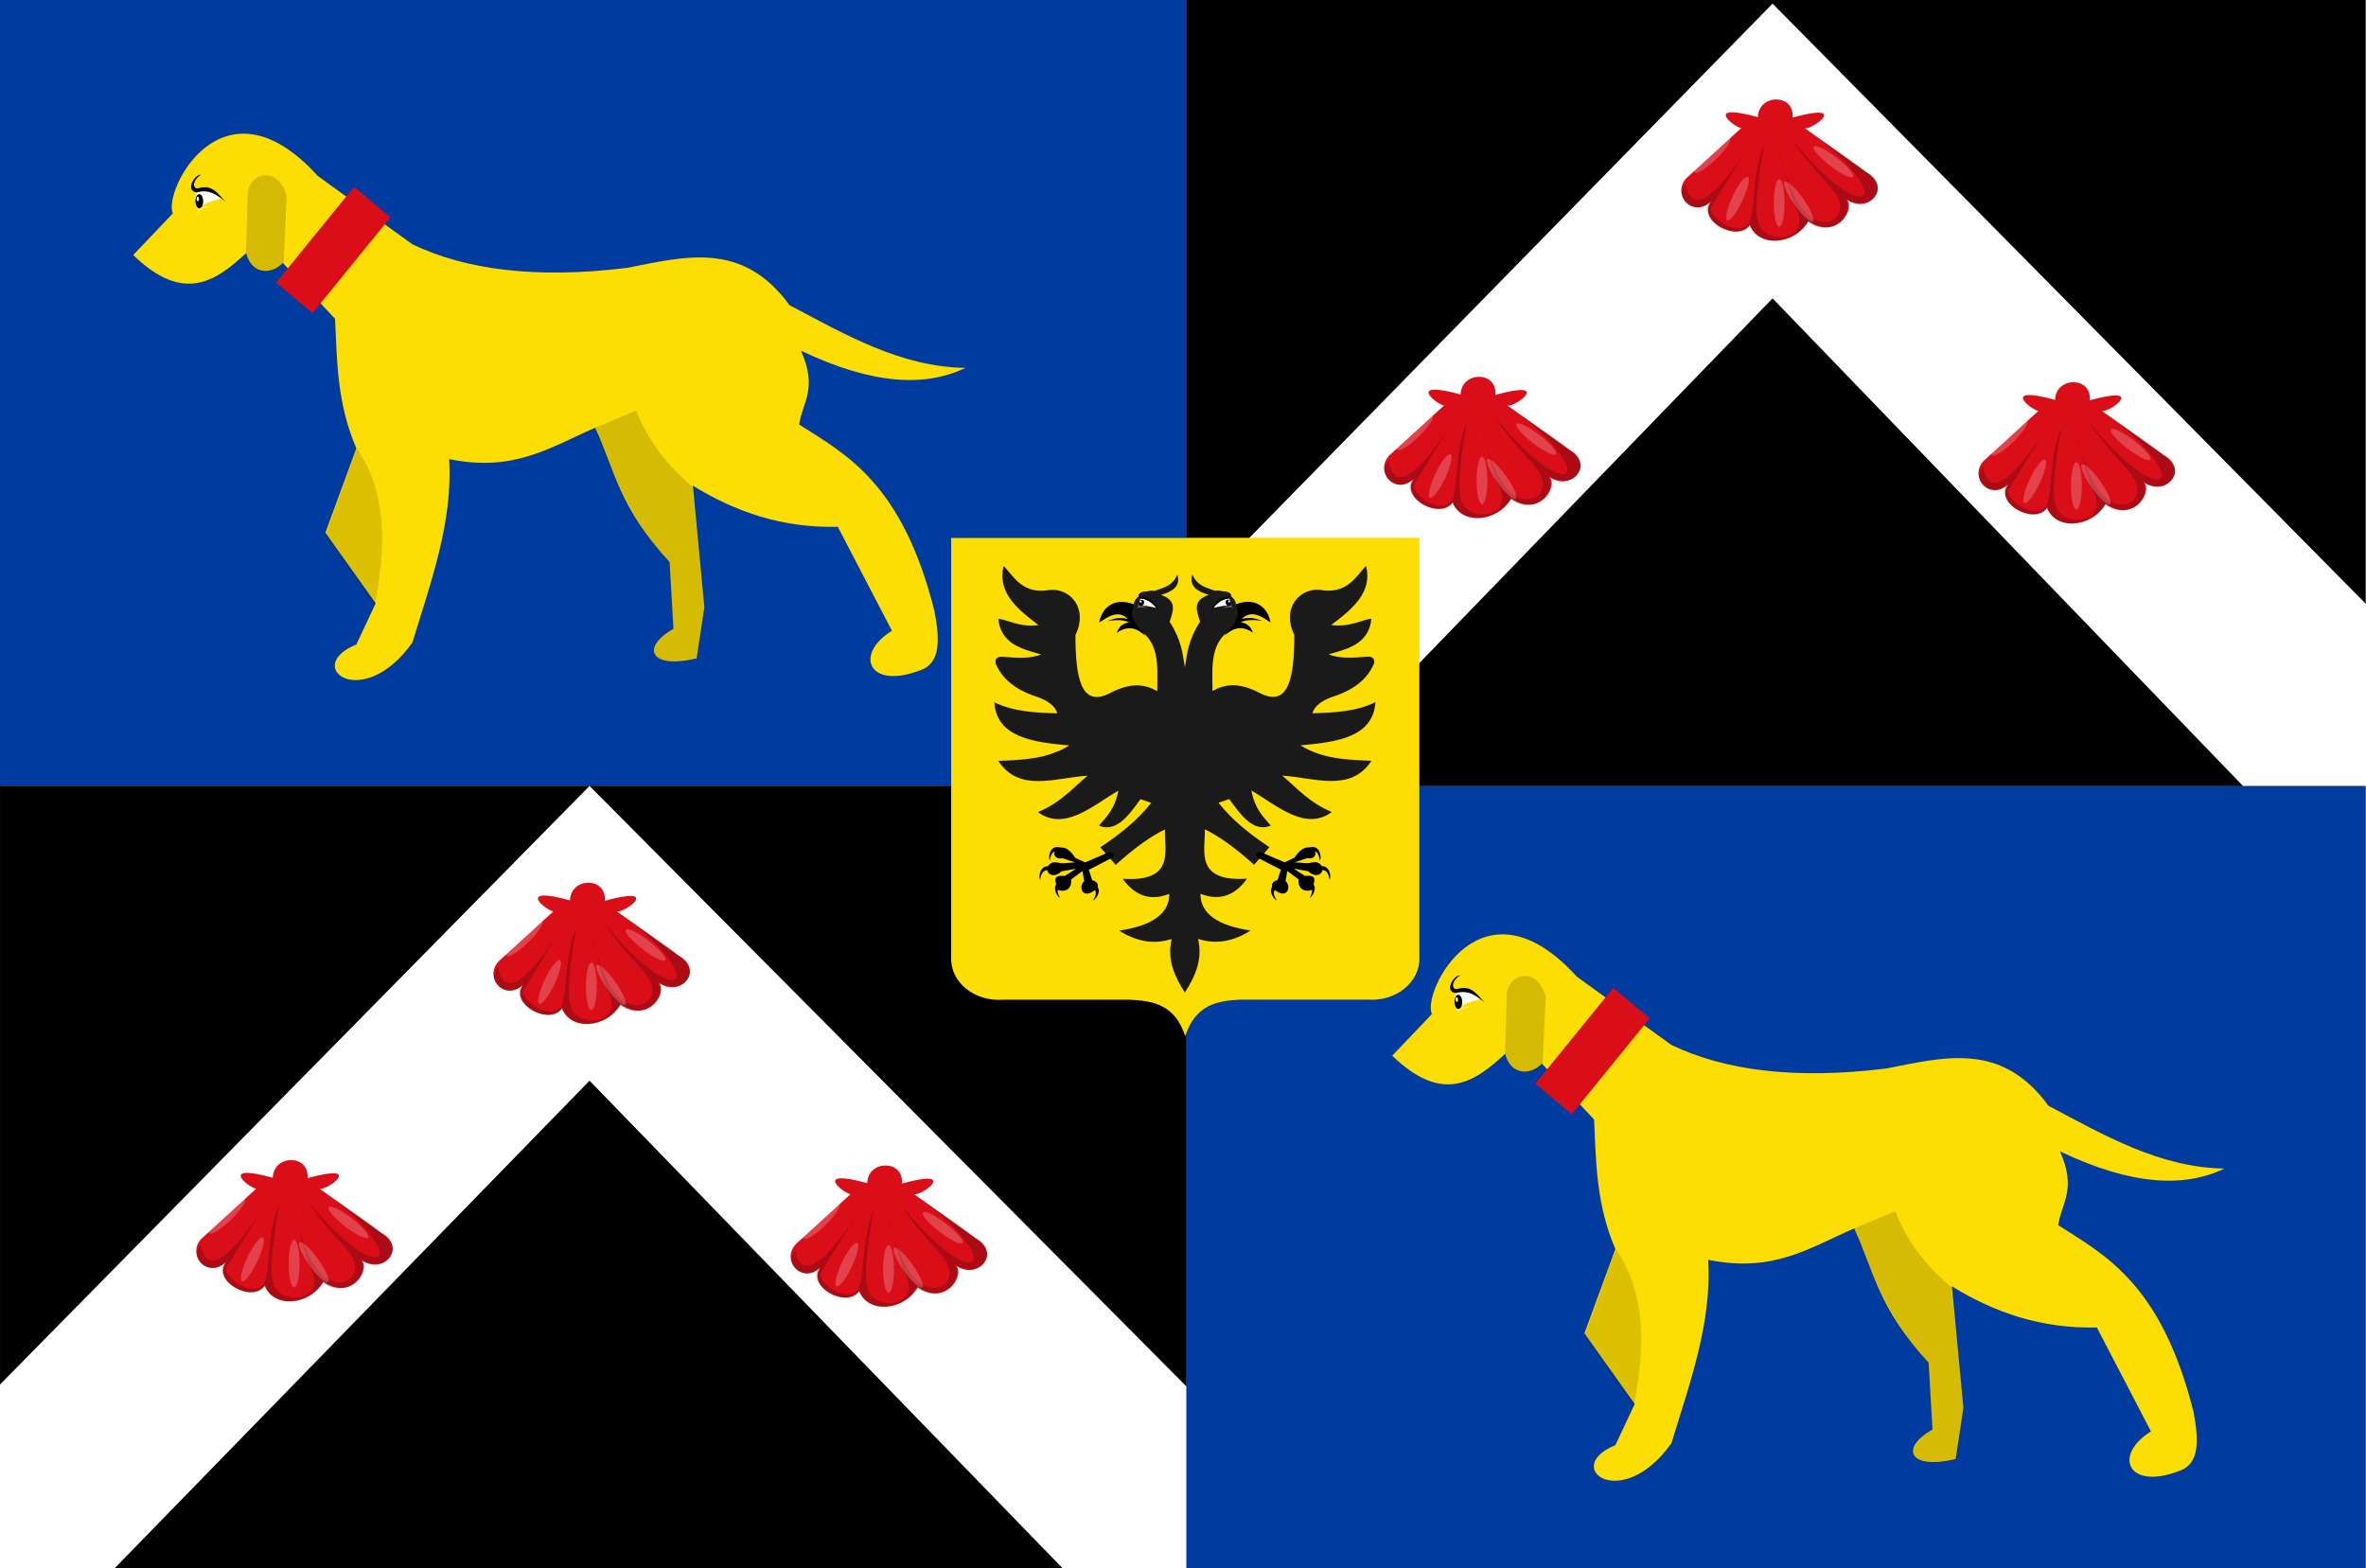 <?xml version="1.0" encoding="UTF-8" standalone="no"?>
<!-- Created with Inkscape (http://www.inkscape.org/) -->

<svg
   xmlns:dc="http://purl.org/dc/elements/1.1/"
   xmlns:cc="http://creativecommons.org/ns#"
   xmlns:rdf="http://www.w3.org/1999/02/22-rdf-syntax-ns#"
   xmlns:svg="http://www.w3.org/2000/svg"
   xmlns="http://www.w3.org/2000/svg"
   xmlns:sodipodi="http://sodipodi.sourceforge.net/DTD/sodipodi-0.dtd"
   xmlns:inkscape="http://www.inkscape.org/namespaces/inkscape"
   width="656.767"
   height="435.379"
   id="svg13383"
   version="1.1"
   inkscape:version="0.48.4 r9939"
   sodipodi:docname="Nieuw document 57">
  <rect width="100%" height="100%" fill="#808080" stroke="none"/>
  <defs
     id="defs13385" />
  <sodipodi:namedview
     id="base"
     pagecolor="#ffffff"
     bordercolor="#666666"
     borderopacity="1.0"
     inkscape:pageopacity="0.0"
     inkscape:pageshadow="2"
     inkscape:zoom="0.35"
     inkscape:cx="1056.919"
     inkscape:cy="213.56794"
     inkscape:document-units="px"
     inkscape:current-layer="layer1-99"
     showgrid="false"
     fit-margin-top="0"
     fit-margin-left="0"
     fit-margin-right="0"
     fit-margin-bottom="0"
     inkscape:window-width="1600"
     inkscape:window-height="837"
     inkscape:window-x="-8"
     inkscape:window-y="-8"
     inkscape:window-maximized="1" />
  <g
     inkscape:label="Laag 1"
     inkscape:groupmode="layer"
     id="layer1"
     transform="translate(8.383,-363.244)">
    <rect
       style="fill:#003b9f;fill-opacity:1;fill-rule:evenodd;stroke:none"
       id="rect11545"
       width="329.31"
       height="218.193"
       x="-8.375"
       y="363.244" />
    <rect
       style="fill:#003b9f;fill-opacity:1;fill-rule:evenodd;stroke:none"
       id="rect11547"
       width="327.289"
       height="217.183"
       x="320.935"
       y="581.437" />
    <rect
       style="fill:#000000;fill-opacity:1;fill-rule:evenodd;stroke:none"
       id="rect11553"
       width="329.31"
       height="217.183"
       x="-8.375"
       y="581.437" />
    <rect
       style="fill:#000000;fill-opacity:1;fill-rule:evenodd;stroke:none"
       id="rect11555"
       width="327.289"
       height="218.193"
       x="320.935"
       y="363.244" />
    <path
       style="fill:#ffffff;stroke:none"
       d="m 155.265,581.44 -163.649,166.17 0,51.013 31.82,0 131.829,-135.36 131.316,135.36 34.345,0 0,-50.508 z"
       id="path11551"
       inkscape:connector-curvature="0" />
    <path
       style="fill:#ffffff;stroke:none"
       d="m 483.656,364.251 -162.726,166.17 0,51.013 31.64,0 131.086,-135.36 130.576,135.36 34.152,0 0,-50.508 z"
       id="path11551-4"
       inkscape:connector-curvature="0" />
    <path
       sodipodi:nodetypes="cccccccc"
       id="path2830-7-3"
       d="m 320.643,512.577 -64.996,0 0,116.599 c -0.214,6.64 6.344,12.216 14.471,11.611 l 18.291,0 16.964,0 c 6.316,0.339 12.38,1.305 15.27,10.16 l 0,-138.371 z"
       style="fill:#fcdd04;fill-opacity:1;stroke:#000000;stroke-width:0.702px;stroke-linecap:butt;stroke-linejoin:miter;stroke-opacity:0"
       inkscape:connector-curvature="0" />
    <path
       sodipodi:nodetypes="cccccccc"
       id="path2830-5-8-5"
       d="m 320.618,512.55 64.996,0 0,116.599 c 0.214,6.64 -6.344,12.216 -14.471,11.612 l -18.291,0 -16.964,0 c -6.316,0.339 -12.38,1.305 -15.27,10.16 -4.771,-46.123 -6.002,-92.247 0,-138.37 z"
       style="fill:#fcdd04;fill-opacity:1;stroke:#000000;stroke-width:0.702px;stroke-linecap:butt;stroke-linejoin:miter;stroke-opacity:0"
       inkscape:connector-curvature="0" />
    <g
       style="fill:#d40000"
       transform="translate(808.567,523.526)"
       id="layer1-99"
       inkscape:label="Laag 1">
      <g
         inkscape:label="Laag 1"
         id="layer1-9-7"
         transform="matrix(1.378,0,0,1.221,1037.14,276.386)" />
      <path
         sodipodi:nodetypes="ccccccccccc"
         inkscape:connector-curvature="0"
         id="path18648-5-3-6"
         d="m -319.348,-127.648 c 0.544,-6.74 -9.474,-6.627 -9.649,-0.11 -14.787,-4.102 -7.309,2.362 -4.642,3.066 l -14.598,13.329 c -5.216,4.354 0.726,11.941 6.204,7.07 -3.765,5.343 7.141,11.385 10.839,6.482 2.173,6.162 12.145,5.758 16.205,-1.055 8.159,5.524 13.367,-3.929 10.477,-6.144 6.29,4.604 12.857,-3.557 5.624,-7.446 l -17.093,-12.237 c 2.27,0.455 12.544,-7.368 -3.368,-2.957 z"
         style="fill:#da0e19;stroke:none;fill-opacity:1" />
      <path
         sodipodi:nodetypes="ccsscsscsscccccccc"
         inkscape:connector-curvature="0"
         id="path18658-7-3-2"
         d="m -349.022,-109.232 c 2.515,13.077 15.02,-6.436 18.296,-11.742 -4.083,6.523 -10.72,17.499 -11.129,18.076 -1.388,1.961 6.391,8.45 10.013,4.993 2.372,-2.264 0.873,-13.458 4.574,-22.224 -2.155,12.729 -3.07,20.93 -0.523,23.682 3.667,3.962 13.769,2.168 9.135,-6.676 -1.623,-3.098 -2.411,-8.854 -4.88,-17.007 2.226,9.326 5.122,17.125 9.013,20.019 4.173,3.105 9.243,0.809 8.284,-3.885 -0.747,-3.659 -7.059,-7.983 -13.292,-17.57 20.539,25.444 30.638,17.205 4.425,-2.693 7.652,6.212 22.421,13.59 18.968,17.983 -1.836,3.054 -4.919,2.638 -8.192,1.689 1.589,5.151 -5.215,10.159 -10.741,5.998 -2.387,4.769 -12.063,8.402 -16.293,0.929 -2.418,5.104 -15.162,-1.852 -10.923,-6.589 -3.805,4.329 -10.292,-0.935 -6.736,-4.984 z"
         style="fill:#000000;fill-opacity:0.217;stroke:none" />
      <path
         d="m 7387.143,2738.217 c 0,7.692 -1.319,13.929 -2.946,13.929 -1.627,0 -2.946,-6.236 -2.946,-13.929 0,-7.693 1.319,-13.929 2.946,-13.929 1.627,0 2.946,6.236 2.946,13.929 z"
         sodipodi:ry="13.928572"
         sodipodi:rx="2.9464285"
         sodipodi:cy="2738.2173"
         sodipodi:cx="7384.1963"
         id="path18660-1-7-6"
         style="fill:#ffffff;fill-opacity:0.217;fill-rule:evenodd;stroke:none"
         sodipodi:type="arc"
         transform="matrix(0.51,0,0,0.473,-4089.014,-1399.085)" />
      <path
         d="m 7387.143,2738.217 c 0,7.692 -1.319,13.929 -2.946,13.929 -1.627,0 -2.946,-6.236 -2.946,-13.929 0,-7.693 1.319,-13.929 2.946,-13.929 1.627,0 2.946,6.236 2.946,13.929 z"
         sodipodi:ry="13.928572"
         sodipodi:rx="2.9464285"
         sodipodi:cy="2738.2173"
         sodipodi:cx="7384.1963"
         id="path18660-0-0-4-5"
         style="fill:#ffffff;fill-opacity:0.217;fill-rule:evenodd;stroke:none"
         sodipodi:type="arc"
         transform="matrix(0.467,0.19,-0.204,0.433,-3224.478,-2693.782)" />
      <path
         d="m 7387.143,2738.217 c 0,7.692 -1.319,13.929 -2.946,13.929 -1.627,0 -2.946,-6.236 -2.946,-13.929 0,-7.693 1.319,-13.929 2.946,-13.929 1.627,0 2.946,6.236 2.946,13.929 z"
         sodipodi:ry="13.928572"
         sodipodi:rx="2.9464285"
         sodipodi:cy="2738.2173"
         sodipodi:cx="7384.1963"
         id="path18660-8-2-3-3"
         style="fill:#ffffff;fill-opacity:0.217;fill-rule:evenodd;stroke:none"
         sodipodi:type="arc"
         transform="matrix(0.37,0.325,-0.35,0.343,-2115.399,-3456.22)" />
      <path
         d="m 7387.143,2738.217 c 0,7.692 -1.319,13.929 -2.946,13.929 -1.627,0 -2.946,-6.236 -2.946,-13.929 0,-7.693 1.319,-13.929 2.946,-13.929 1.627,0 2.946,6.236 2.946,13.929 z"
         sodipodi:ry="13.928572"
         sodipodi:rx="2.9464285"
         sodipodi:cy="2738.2173"
         sodipodi:cx="7384.1963"
         id="path18660-9-83-8-9"
         style="fill:#ffffff;fill-opacity:0.217;fill-rule:evenodd;stroke:none"
         sodipodi:type="arc"
         transform="matrix(0.426,-0.259,0.279,0.396,-4227.255,723.872)" />
      <path
         d="m 7387.143,2738.217 c 0,7.692 -1.319,13.929 -2.946,13.929 -1.627,0 -2.946,-6.236 -2.946,-13.929 0,-7.693 1.319,-13.929 2.946,-13.929 1.627,0 2.946,6.236 2.946,13.929 z"
         sodipodi:ry="13.928572"
         sodipodi:rx="2.9464285"
         sodipodi:cy="2738.2173"
         sodipodi:cx="7384.1963"
         id="path18660-2-5-0-2"
         style="fill:#ffffff;fill-opacity:0.217;fill-rule:evenodd;stroke:none"
         sodipodi:type="arc"
         transform="matrix(0.327,-0.363,0.391,0.303,-3793.285,1735.4)" />
      <path
         sodipodi:nodetypes="ccccccccccc"
         inkscape:connector-curvature="0"
         id="path18648-5-3-8-4"
         d="m -401.848,-50.648 c 0.544,-6.74 -9.474,-6.627 -9.649,-0.11 -14.787,-4.102 -7.309,2.362 -4.642,3.066 l -14.598,13.329 c -5.216,4.354 0.726,11.941 6.204,7.07 -3.765,5.343 7.141,11.384 10.839,6.482 2.173,6.162 12.145,5.758 16.205,-1.055 8.159,5.524 13.367,-3.929 10.477,-6.144 6.29,4.604 12.857,-3.557 5.624,-7.446 l -17.093,-12.237 c 2.27,0.455 12.544,-7.368 -3.368,-2.957 z"
         style="fill:#da0e19;stroke:none;fill-opacity:1" />
      <path
         sodipodi:nodetypes="ccsscsscsscccccccc"
         inkscape:connector-curvature="0"
         id="path18658-7-3-9-6"
         d="m -431.522,-32.232 c 2.515,13.077 15.02,-6.436 18.296,-11.742 -4.083,6.523 -10.72,17.499 -11.129,18.076 -1.388,1.961 6.391,8.45 10.013,4.993 2.372,-2.264 0.873,-13.458 4.574,-22.224 -2.155,12.729 -3.07,20.93 -0.523,23.682 3.667,3.962 13.769,2.168 9.135,-6.676 -1.623,-3.098 -2.411,-8.854 -4.88,-17.007 2.226,9.326 5.122,17.125 9.013,20.019 4.173,3.105 9.243,0.809 8.284,-3.885 -0.747,-3.659 -7.059,-7.983 -13.292,-17.57 20.539,25.444 30.638,17.205 4.425,-2.693 7.652,6.212 22.421,13.59 18.968,17.983 -1.836,3.054 -4.919,2.638 -8.192,1.689 1.589,5.151 -5.215,10.159 -10.741,5.998 -2.387,4.769 -12.063,8.402 -16.293,0.929 -2.418,5.104 -15.162,-1.852 -10.923,-6.589 -3.805,4.329 -10.292,-0.935 -6.736,-4.984 z"
         style="fill:#000000;fill-opacity:0.217;stroke:none" />
      <path
         d="m 7387.143,2738.217 c 0,7.692 -1.319,13.929 -2.946,13.929 -1.627,0 -2.946,-6.236 -2.946,-13.929 0,-7.693 1.319,-13.929 2.946,-13.929 1.627,0 2.946,6.236 2.946,13.929 z"
         sodipodi:ry="13.928572"
         sodipodi:rx="2.9464285"
         sodipodi:cy="2738.2173"
         sodipodi:cx="7384.1963"
         id="path18660-1-7-0-1"
         style="fill:#ffffff;fill-opacity:0.217;fill-rule:evenodd;stroke:none"
         sodipodi:type="arc"
         transform="matrix(0.51,0,0,0.473,-4171.514,-1322.085)" />
      <path
         d="m 7387.143,2738.217 c 0,7.692 -1.319,13.929 -2.946,13.929 -1.627,0 -2.946,-6.236 -2.946,-13.929 0,-7.693 1.319,-13.929 2.946,-13.929 1.627,0 2.946,6.236 2.946,13.929 z"
         sodipodi:ry="13.928572"
         sodipodi:rx="2.9464285"
         sodipodi:cy="2738.2173"
         sodipodi:cx="7384.1963"
         id="path18660-0-0-4-7-8"
         style="fill:#ffffff;fill-opacity:0.217;fill-rule:evenodd;stroke:none"
         sodipodi:type="arc"
         transform="matrix(0.467,0.19,-0.204,0.433,-3306.978,-2616.782)" />
      <path
         d="m 7387.143,2738.217 c 0,7.692 -1.319,13.929 -2.946,13.929 -1.627,0 -2.946,-6.236 -2.946,-13.929 0,-7.693 1.319,-13.929 2.946,-13.929 1.627,0 2.946,6.236 2.946,13.929 z"
         sodipodi:ry="13.928572"
         sodipodi:rx="2.9464285"
         sodipodi:cy="2738.2173"
         sodipodi:cx="7384.1963"
         id="path18660-8-2-3-8-2"
         style="fill:#ffffff;fill-opacity:0.217;fill-rule:evenodd;stroke:none"
         sodipodi:type="arc"
         transform="matrix(0.37,0.325,-0.35,0.343,-2197.899,-3379.22)" />
      <path
         d="m 7387.143,2738.217 c 0,7.692 -1.319,13.929 -2.946,13.929 -1.627,0 -2.946,-6.236 -2.946,-13.929 0,-7.693 1.319,-13.929 2.946,-13.929 1.627,0 2.946,6.236 2.946,13.929 z"
         sodipodi:ry="13.928572"
         sodipodi:rx="2.9464285"
         sodipodi:cy="2738.2173"
         sodipodi:cx="7384.1963"
         id="path18660-9-83-8-1-1"
         style="fill:#ffffff;fill-opacity:0.217;fill-rule:evenodd;stroke:none"
         sodipodi:type="arc"
         transform="matrix(0.426,-0.259,0.279,0.396,-4309.755,800.872)" />
      <path
         d="m 7387.143,2738.217 c 0,7.692 -1.319,13.929 -2.946,13.929 -1.627,0 -2.946,-6.236 -2.946,-13.929 0,-7.693 1.319,-13.929 2.946,-13.929 1.627,0 2.946,6.236 2.946,13.929 z"
         sodipodi:ry="13.928572"
         sodipodi:rx="2.9464285"
         sodipodi:cy="2738.2173"
         sodipodi:cx="7384.1963"
         id="path18660-2-5-0-5-1"
         style="fill:#ffffff;fill-opacity:0.217;fill-rule:evenodd;stroke:none"
         sodipodi:type="arc"
         transform="matrix(0.327,-0.363,0.391,0.303,-3875.785,1812.4)" />
      <path
         sodipodi:nodetypes="ccccccccccc"
         inkscape:connector-curvature="0"
         id="path18648-5-3-86-9"
         d="m -236.848,-49.148 c 0.544,-6.74 -9.474,-6.627 -9.649,-0.11 -14.787,-4.102 -7.309,2.362 -4.642,3.066 l -14.598,13.329 c -5.216,4.354 0.726,11.941 6.204,7.07 -3.765,5.343 7.141,11.384 10.839,6.482 2.173,6.162 12.145,5.758 16.205,-1.055 8.159,5.524 13.367,-3.929 10.477,-6.144 6.29,4.604 12.857,-3.557 5.624,-7.446 l -17.093,-12.237 c 2.27,0.455 12.544,-7.368 -3.368,-2.957 z"
         style="fill:#da0e19;stroke:none;fill-opacity:1" />
      <path
         sodipodi:nodetypes="ccsscsscsscccccccc"
         inkscape:connector-curvature="0"
         id="path18658-7-3-1-7"
         d="m -266.522,-30.732 c 2.515,13.077 15.02,-6.436 18.296,-11.742 -4.083,6.523 -10.72,17.499 -11.129,18.076 -1.388,1.961 6.391,8.45 10.013,4.993 2.372,-2.264 0.873,-13.458 4.574,-22.224 -2.155,12.729 -3.07,20.93 -0.523,23.682 3.667,3.962 13.769,2.168 9.135,-6.676 -1.623,-3.098 -2.411,-8.854 -4.88,-17.007 2.226,9.326 5.122,17.125 9.013,20.019 4.173,3.105 9.243,0.809 8.284,-3.885 -0.747,-3.659 -7.059,-7.983 -13.292,-17.57 20.539,25.444 30.638,17.205 4.425,-2.693 7.652,6.212 22.421,13.59 18.968,17.983 -1.836,3.054 -4.919,2.638 -8.192,1.689 1.589,5.151 -5.215,10.159 -10.741,5.998 -2.387,4.769 -12.063,8.402 -16.293,0.929 -2.418,5.104 -15.162,-1.852 -10.923,-6.589 -3.805,4.329 -10.292,-0.935 -6.736,-4.984 z"
         style="fill:#000000;fill-opacity:0.217;stroke:none" />
      <path
         d="m 7387.143,2738.217 c 0,7.692 -1.319,13.929 -2.946,13.929 -1.627,0 -2.946,-6.236 -2.946,-13.929 0,-7.693 1.319,-13.929 2.946,-13.929 1.627,0 2.946,6.236 2.946,13.929 z"
         sodipodi:ry="13.928572"
         sodipodi:rx="2.9464285"
         sodipodi:cy="2738.2173"
         sodipodi:cx="7384.1963"
         id="path18660-1-7-2-6"
         style="fill:#ffffff;fill-opacity:0.217;fill-rule:evenodd;stroke:none"
         sodipodi:type="arc"
         transform="matrix(0.51,0,0,0.473,-4006.514,-1320.585)" />
      <path
         d="m 7387.143,2738.217 c 0,7.692 -1.319,13.929 -2.946,13.929 -1.627,0 -2.946,-6.236 -2.946,-13.929 0,-7.693 1.319,-13.929 2.946,-13.929 1.627,0 2.946,6.236 2.946,13.929 z"
         sodipodi:ry="13.928572"
         sodipodi:rx="2.9464285"
         sodipodi:cy="2738.2173"
         sodipodi:cx="7384.1963"
         id="path18660-0-0-4-4-2"
         style="fill:#ffffff;fill-opacity:0.217;fill-rule:evenodd;stroke:none"
         sodipodi:type="arc"
         transform="matrix(0.467,0.19,-0.204,0.433,-3141.978,-2615.282)" />
      <path
         d="m 7387.143,2738.217 c 0,7.692 -1.319,13.929 -2.946,13.929 -1.627,0 -2.946,-6.236 -2.946,-13.929 0,-7.693 1.319,-13.929 2.946,-13.929 1.627,0 2.946,6.236 2.946,13.929 z"
         sodipodi:ry="13.928572"
         sodipodi:rx="2.9464285"
         sodipodi:cy="2738.2173"
         sodipodi:cx="7384.1963"
         id="path18660-8-2-3-2-9"
         style="fill:#ffffff;fill-opacity:0.217;fill-rule:evenodd;stroke:none"
         sodipodi:type="arc"
         transform="matrix(0.37,0.325,-0.35,0.343,-2032.899,-3377.72)" />
      <path
         d="m 7387.143,2738.217 c 0,7.692 -1.319,13.929 -2.946,13.929 -1.627,0 -2.946,-6.236 -2.946,-13.929 0,-7.693 1.319,-13.929 2.946,-13.929 1.627,0 2.946,6.236 2.946,13.929 z"
         sodipodi:ry="13.928572"
         sodipodi:rx="2.9464285"
         sodipodi:cy="2738.2173"
         sodipodi:cx="7384.1963"
         id="path18660-9-83-8-5-5"
         style="fill:#ffffff;fill-opacity:0.217;fill-rule:evenodd;stroke:none"
         sodipodi:type="arc"
         transform="matrix(0.426,-0.259,0.279,0.396,-4144.755,802.372)" />
      <path
         d="m 7387.143,2738.217 c 0,7.692 -1.319,13.929 -2.946,13.929 -1.627,0 -2.946,-6.236 -2.946,-13.929 0,-7.693 1.319,-13.929 2.946,-13.929 1.627,0 2.946,6.236 2.946,13.929 z"
         sodipodi:ry="13.928572"
         sodipodi:rx="2.9464285"
         sodipodi:cy="2738.2173"
         sodipodi:cx="7384.1963"
         id="path18660-2-5-0-8-2"
         style="fill:#ffffff;fill-opacity:0.217;fill-rule:evenodd;stroke:none"
         sodipodi:type="arc"
         transform="matrix(0.327,-0.363,0.391,0.303,-3710.785,1813.9)" />
      <path
         sodipodi:nodetypes="ccccccccccccccccccccccccccccc"
         inkscape:connector-curvature="0"
         id="path18202-5-3"
         d="m -379.254,110.851 c -26.342,-29.053 -43.044,4.194 -40.23,10.397 l -11.006,11.553 c 14.07,13.602 22.903,7.272 31.35,-0.521 1.429,5.832 6.862,6.217 10.198,2.723 l 14.492,15.521 c 0.542,11.774 0.533,23.469 5.904,35.943 l -8.588,23.418 13.955,19.605 -5.367,11.437 c -15.162,6.131 1.648,19.049 15.565,-0.545 5.101,-16.782 11.263,-33.443 10.198,-50.92 17.976,3.672 27.779,-3.146 40.523,-8.714 5.435,11.868 6.71,22.113 20.665,37.305 l 1.074,18.516 c -8.94,5.105 -6.736,11.325 6.441,8.169 l 2.147,-14.16 -3.22,-33.765 c 11.813,7.303 24.906,11.822 40.255,11.437 l 15.029,28.864 c -10.675,6.575 -6.459,16.581 8.051,10.892 5.567,-2.006 5.192,-8.75 3.757,-16.338 -8.939,-35.651 -24.677,-43.563 -37.545,-51.803 0.76,-5.937 5.265,-9.832 0.483,-20.502 20.108,9.588 34.639,10.06 45.65,4.775 -17.987,-0.271 -33.302,-9.216 -48.843,-17.427 -13.112,-18.037 -29.202,-13.408 -45.086,-10.347 -25.459,3.124 -44.85,0.503 -59.578,-6.535 z"
         style="fill:#fcdd04;fill-opacity:1;stroke:none" />
      <path
         sodipodi:nodetypes="cccc"
         inkscape:connector-curvature="0"
         id="path18204-1-2"
         d="m -368.412,186.468 c 8.625,12.639 8.056,27.822 4.965,43.704 l -13.687,-19.605 z"
         style="fill:#000000;fill-opacity:0.127;stroke:none" />
      <path
         sodipodi:nodetypes="cccccccc"
         inkscape:connector-curvature="0"
         id="path18206-7-5"
         d="m -302.259,180.75 11.406,-4.765 c 2.813,7.284 7.571,14.363 15.565,21.103 l 3.422,33.697 -2.147,13.887 c -16.791,3.451 -12.407,-4.841 -6.575,-8.169 l -1.141,-18.38 c -9.533,-10.274 -15.425,-23.504 -20.53,-37.373 z"
         style="fill:#000000;fill-opacity:0.156;stroke:none" />
      <path
         sodipodi:nodetypes="ccccc"
         inkscape:connector-curvature="0"
         id="path18208-1-2"
         d="m -399.179,132.513 c 1.391,6.408 7.449,5.764 10.437,2.696 l 0.854,-18.869 c -2.563,-8.832 -10.721,-6.151 -10.817,-0.289 z"
         style="fill:#000000;fill-opacity:0.16;stroke:none" />
      <g
         style="fill:#d40000"
         inkscape:label="Laag 1"
         id="layer1-95-7-5"
         transform="matrix(0.072,0,0,0.103,-440.349,72.471)">
        <path
           style="fill:#ffffff;stroke:none"
           d="m 380.514,417.937 c -6.847,16.743 -2.105,37.692 7.796,44.773 25.826,-21.223 57.217,-22.12 86.838,-29.49 -28.547,-16.81 -61.97,-26.417 -94.635,-15.284 z"
           id="path4875-2-6-9-9-9-8"
           inkscape:connector-curvature="0"
           sodipodi:nodetypes="cccc" />
        <path
           sodipodi:type="arc"
           style="fill:#000000;fill-opacity:1;fill-rule:evenodd;stroke:none"
           id="path4877-0-6-4-29-4-6"
           sodipodi:cx="5055.4663"
           sodipodi:cy="-4490.8501"
           sodipodi:rx="5.1454644"
           sodipodi:ry="8.7125654"
           d="m 5060.612,-4490.85 c 0,4.812 -2.304,8.713 -5.146,8.713 -2.842,0 -5.146,-3.901 -5.146,-8.713 0,-4.812 2.304,-8.713 5.146,-8.713 2.842,0 5.146,3.901 5.146,8.713 z"
           transform="matrix(2.796,-0.968,0.479,2.135,-11592.069,14922.461)" />
        <path
           transform="matrix(2.062,-0.714,0.486,2.167,-7850.023,13777.424)"
           sodipodi:type="arc"
           style="fill:#ffffff;fill-opacity:1;fill-rule:evenodd;stroke:none"
           id="path4879-9-18-7-13-9-7"
           sodipodi:cx="5053.0356"
           sodipodi:cy="-4492.4282"
           sodipodi:rx="2.1465743"
           sodipodi:ry="2.7779195"
           d="m 5055.182,-4492.428 c 0,1.534 -0.961,2.778 -2.147,2.778 -1.185,0 -2.147,-1.244 -2.147,-2.778 0,-1.534 0.961,-2.778 2.147,-2.778 1.186,0 2.147,1.244 2.147,2.778 z" />
        <path
           style="fill:#000000;stroke:none"
           d="m 398.583,368.979 c -26.937,0.269 -61.821,44.382 -16.643,47.884 50.128,-9.696 80.163,8.056 110.781,25.012 -27.919,-19.923 -49.53,-47.374 -103.395,-36.331 -20.82,4.827 -30.068,-17.912 9.26,-36.568 z"
           id="path4881-7-4-8-0-8-7"
           inkscape:connector-curvature="0"
           sodipodi:nodetypes="ccccc" />
        <path
           style="fill:#ffffff;fill-opacity:0.462;stroke:none"
           d="m 382.238,480.142 c 3.537,-27.971 29.22,-25.612 53.483,-25.196 -22.139,3.507 -46.483,4.514 -53.483,25.196 z"
           id="path4883-3-9-3-8-00-2"
           inkscape:connector-curvature="0"
           sodipodi:nodetypes="ccc" />
      </g>
      <rect
         transform="matrix(0.631,-0.776,0.767,0.642,0,0)"
         y="-214.457"
         x="-358.588"
         height="13.172"
         width="34.265"
         id="rect18236-1-2"
         style="fill:#da0e19;fill-opacity:1;fill-rule:evenodd;stroke:none" />
      <path
         sodipodi:nodetypes="ccccccccccccccccccccccccccccc"
         inkscape:connector-curvature="0"
         id="path18202-5-3-1"
         d="m -728.744,-111.433 c -26.342,-29.053 -43.044,4.194 -40.23,10.397 l -11.006,11.553 c 14.07,13.602 22.903,7.272 31.35,-0.521 1.429,5.832 6.862,6.217 10.198,2.723 l 14.492,15.521 c 0.542,11.774 0.533,23.469 5.904,35.944 l -8.588,23.418 13.955,19.605 -5.367,11.437 c -15.162,6.131 1.648,19.049 15.565,-0.544 5.101,-16.782 11.263,-33.443 10.198,-50.92 17.976,3.672 27.779,-3.146 40.523,-8.713 5.435,11.868 6.71,22.113 20.665,37.305 l 1.074,18.516 c -8.94,5.105 -6.736,11.325 6.441,8.169 l 2.147,-14.16 -3.22,-33.765 c 11.813,7.303 24.906,11.822 40.255,11.437 l 15.029,28.864 c -10.675,6.575 -6.459,16.581 8.051,10.892 5.567,-2.006 5.192,-8.75 3.757,-16.338 -8.939,-35.651 -24.677,-43.563 -37.545,-51.803 0.76,-5.937 5.265,-9.832 0.483,-20.502 20.108,9.588 34.639,10.06 45.65,4.775 -17.987,-0.271 -33.302,-9.216 -48.843,-17.427 -13.111,-18.037 -29.202,-13.408 -45.086,-10.347 -25.459,3.124 -44.85,0.503 -59.578,-6.535 z"
         style="fill:#fcdd04;fill-opacity:1;stroke:none" />
      <path
         sodipodi:nodetypes="cccc"
         inkscape:connector-curvature="0"
         id="path18204-1-2-9"
         d="m -717.902,-35.816 c 8.625,12.639 8.056,27.822 4.965,43.704 l -13.687,-19.605 z"
         style="fill:#000000;fill-opacity:0.127;stroke:none" />
      <path
         sodipodi:nodetypes="cccccccc"
         inkscape:connector-curvature="0"
         id="path18206-7-5-6"
         d="m -651.749,-41.534 11.406,-4.765 c 2.813,7.284 7.571,14.363 15.565,21.103 l 3.422,33.697 -2.147,13.887 c -16.791,3.451 -12.407,-4.841 -6.575,-8.169 l -1.141,-18.38 c -9.533,-10.274 -15.425,-23.504 -20.53,-37.373 z"
         style="fill:#000000;fill-opacity:0.156;stroke:none" />
      <path
         sodipodi:nodetypes="ccccc"
         inkscape:connector-curvature="0"
         id="path18208-1-2-9"
         d="m -748.67,-89.772 c 1.391,6.408 7.449,5.764 10.437,2.696 l 0.854,-18.869 c -2.563,-8.832 -10.721,-6.151 -10.817,-0.289 z"
         style="fill:#000000;fill-opacity:0.16;stroke:none" />
      <g
         style="fill:#d40000"
         inkscape:label="Laag 1"
         id="layer1-95-7-5-8"
         transform="matrix(0.072,0,0,0.103,-789.839,-149.814)">
        <path
           style="fill:#ffffff;stroke:none"
           d="m 380.514,417.937 c -6.847,16.743 -2.105,37.692 7.796,44.773 25.826,-21.223 57.217,-22.12 86.838,-29.49 -28.547,-16.81 -61.97,-26.417 -94.635,-15.284 z"
           id="path4875-2-6-9-9-9-8-2"
           inkscape:connector-curvature="0"
           sodipodi:nodetypes="cccc" />
        <path
           sodipodi:type="arc"
           style="fill:#000000;fill-opacity:1;fill-rule:evenodd;stroke:none"
           id="path4877-0-6-4-29-4-6-5"
           sodipodi:cx="5055.4663"
           sodipodi:cy="-4490.8501"
           sodipodi:rx="5.1454644"
           sodipodi:ry="8.7125654"
           d="m 5060.612,-4490.85 c 0,4.812 -2.304,8.713 -5.146,8.713 -2.842,0 -5.146,-3.901 -5.146,-8.713 0,-4.812 2.304,-8.713 5.146,-8.713 2.842,0 5.146,3.901 5.146,8.713 z"
           transform="matrix(2.796,-0.968,0.479,2.135,-11592.069,14922.461)" />
        <path
           transform="matrix(2.062,-0.714,0.486,2.167,-7850.023,13777.424)"
           sodipodi:type="arc"
           style="fill:#ffffff;fill-opacity:1;fill-rule:evenodd;stroke:none"
           id="path4879-9-18-7-13-9-7-5"
           sodipodi:cx="5053.0356"
           sodipodi:cy="-4492.4282"
           sodipodi:rx="2.1465743"
           sodipodi:ry="2.7779195"
           d="m 5055.182,-4492.428 c 0,1.534 -0.961,2.778 -2.147,2.778 -1.185,0 -2.147,-1.244 -2.147,-2.778 0,-1.534 0.961,-2.778 2.147,-2.778 1.186,0 2.147,1.244 2.147,2.778 z" />
        <path
           style="fill:#000000;stroke:none"
           d="m 398.583,368.979 c -26.937,0.269 -61.821,44.382 -16.643,47.884 50.128,-9.696 80.163,8.056 110.781,25.012 -27.919,-19.923 -49.53,-47.374 -103.395,-36.331 -20.82,4.827 -30.068,-17.912 9.26,-36.568 z"
           id="path4881-7-4-8-0-8-7-4"
           inkscape:connector-curvature="0"
           sodipodi:nodetypes="ccccc" />
        <path
           style="fill:#ffffff;fill-opacity:0.462;stroke:none"
           d="m 382.238,480.142 c 3.537,-27.971 29.22,-25.612 53.483,-25.196 -22.139,3.507 -46.483,4.514 -53.483,25.196 z"
           id="path4883-3-9-3-8-00-2-9"
           inkscape:connector-curvature="0"
           sodipodi:nodetypes="ccc" />
      </g>
      <rect
         transform="matrix(0.631,-0.776,0.767,0.642,0,0)"
         y="-625.903"
         x="-412.423"
         height="13.172"
         width="34.265"
         id="rect18236-1-2-1"
         style="fill:#da0e19;fill-opacity:1;fill-rule:evenodd;stroke:none" />
      <flowRoot
         xml:space="preserve"
         id="flowRoot13331"
         style="font-size:40px;font-style:normal;font-variant:normal;font-weight:bold;font-stretch:normal;text-align:start;line-height:125%;letter-spacing:0px;word-spacing:0px;writing-mode:lr-tb;text-anchor:start;fill:#000000;fill-opacity:1;stroke:none;font-family:PMingLiU;-inkscape-font-specification:PMingLiU Bold"><flowRegion
           id="flowRegion13333"><rect
             id="rect13335"
             width="806"
             height="672"
             x="7042"
             y="-5729.638" /></flowRegion><flowPara
           id="flowPara13337" /></flowRoot>      <path
         sodipodi:nodetypes="ccccccccccc"
         inkscape:connector-curvature="0"
         id="path18648-5-3-6-0"
         d="m -649.076,89.798 c 0.544,-6.74 -9.474,-6.627 -9.649,-0.11 -14.787,-4.102 -7.309,2.362 -4.642,3.066 l -14.598,13.329 c -5.216,4.354 0.726,11.941 6.204,7.07 -3.765,5.343 7.141,11.385 10.839,6.482 2.173,6.162 12.145,5.758 16.205,-1.055 8.159,5.524 13.367,-3.929 10.477,-6.144 6.29,4.604 12.857,-3.557 5.624,-7.446 l -17.093,-12.237 c 2.27,0.455 12.544,-7.368 -3.368,-2.957 z"
         style="fill:#da0e19;fill-opacity:1;stroke:none" />
      <path
         sodipodi:nodetypes="ccsscsscsscccccccc"
         inkscape:connector-curvature="0"
         id="path18658-7-3-2-8"
         d="m -678.75,108.214 c 2.515,13.077 15.02,-6.436 18.296,-11.742 -4.083,6.523 -10.72,17.499 -11.129,18.076 -1.388,1.961 6.391,8.45 10.013,4.993 2.372,-2.264 0.873,-13.458 4.574,-22.224 -2.155,12.729 -3.07,20.93 -0.523,23.682 3.667,3.962 13.769,2.168 9.135,-6.676 -1.623,-3.098 -2.411,-8.854 -4.88,-17.007 2.226,9.326 5.122,17.125 9.013,20.019 4.173,3.105 9.243,0.809 8.284,-3.885 -0.747,-3.659 -7.059,-7.983 -13.292,-17.57 20.539,25.444 30.638,17.205 4.425,-2.693 7.652,6.212 22.421,13.59 18.968,17.983 -1.836,3.054 -4.919,2.638 -8.192,1.689 1.589,5.151 -5.215,10.159 -10.741,5.998 -2.387,4.769 -12.063,8.402 -16.293,0.929 -2.418,5.104 -15.162,-1.852 -10.923,-6.589 -3.805,4.329 -10.292,-0.935 -6.736,-4.984 z"
         style="fill:#000000;fill-opacity:0.217;stroke:none" />
      <path
         d="m 7387.143,2738.217 a 2.946,13.929 0 1 1 -5.893,0 2.946,13.929 0 1 1 5.893,0 z"
         sodipodi:ry="13.928572"
         sodipodi:rx="2.9464285"
         sodipodi:cy="2738.2173"
         sodipodi:cx="7384.1963"
         id="path18660-1-7-6-3"
         style="fill:#ffffff;fill-opacity:0.217;fill-rule:evenodd;stroke:none"
         sodipodi:type="arc"
         transform="matrix(0.51,0,0,0.473,-4418.743,-1181.639)" />
      <path
         d="m 7387.143,2738.217 a 2.946,13.929 0 1 1 -5.893,0 2.946,13.929 0 1 1 5.893,0 z"
         sodipodi:ry="13.928572"
         sodipodi:rx="2.9464285"
         sodipodi:cy="2738.2173"
         sodipodi:cx="7384.1963"
         id="path18660-0-0-4-5-9"
         style="fill:#ffffff;fill-opacity:0.217;fill-rule:evenodd;stroke:none"
         sodipodi:type="arc"
         transform="matrix(0.467,0.19,-0.204,0.433,-3554.207,-2476.336)" />
      <path
         d="m 7387.143,2738.217 a 2.946,13.929 0 1 1 -5.893,0 2.946,13.929 0 1 1 5.893,0 z"
         sodipodi:ry="13.928572"
         sodipodi:rx="2.9464285"
         sodipodi:cy="2738.2173"
         sodipodi:cx="7384.1963"
         id="path18660-8-2-3-3-3"
         style="fill:#ffffff;fill-opacity:0.217;fill-rule:evenodd;stroke:none"
         sodipodi:type="arc"
         transform="matrix(0.37,0.325,-0.35,0.343,-2445.128,-3238.774)" />
      <path
         d="m 7387.143,2738.217 a 2.946,13.929 0 1 1 -5.893,0 2.946,13.929 0 1 1 5.893,0 z"
         sodipodi:ry="13.928572"
         sodipodi:rx="2.9464285"
         sodipodi:cy="2738.2173"
         sodipodi:cx="7384.1963"
         id="path18660-9-83-8-9-9"
         style="fill:#ffffff;fill-opacity:0.217;fill-rule:evenodd;stroke:none"
         sodipodi:type="arc"
         transform="matrix(0.426,-0.259,0.279,0.396,-4556.984,941.318)" />
      <path
         d="m 7387.143,2738.217 a 2.946,13.929 0 1 1 -5.893,0 2.946,13.929 0 1 1 5.893,0 z"
         sodipodi:ry="13.928572"
         sodipodi:rx="2.9464285"
         sodipodi:cy="2738.2173"
         sodipodi:cx="7384.1963"
         id="path18660-2-5-0-2-6"
         style="fill:#ffffff;fill-opacity:0.217;fill-rule:evenodd;stroke:none"
         sodipodi:type="arc"
         transform="matrix(0.327,-0.363,0.391,0.303,-4123.014,1952.845)" />
      <path
         sodipodi:nodetypes="ccccccccccc"
         inkscape:connector-curvature="0"
         id="path18648-5-3-8-4-7"
         d="m -731.576,166.798 c 0.544,-6.74 -9.474,-6.627 -9.649,-0.11 -14.787,-4.102 -7.309,2.362 -4.642,3.066 l -14.598,13.329 c -5.216,4.354 0.726,11.941 6.204,7.07 -3.765,5.343 7.141,11.384 10.839,6.482 2.173,6.162 12.145,5.758 16.205,-1.055 8.159,5.524 13.367,-3.929 10.477,-6.144 6.29,4.604 12.857,-3.557 5.624,-7.446 l -17.093,-12.237 c 2.27,0.455 12.544,-7.368 -3.368,-2.957 z"
         style="fill:#da0e19;fill-opacity:1;stroke:none" />
      <path
         sodipodi:nodetypes="ccsscsscsscccccccc"
         inkscape:connector-curvature="0"
         id="path18658-7-3-9-6-9"
         d="m -761.25,185.214 c 2.515,13.077 15.02,-6.436 18.296,-11.742 -4.083,6.523 -10.72,17.499 -11.129,18.076 -1.388,1.961 6.391,8.45 10.013,4.993 2.372,-2.264 0.873,-13.458 4.574,-22.224 -2.155,12.729 -3.07,20.93 -0.523,23.682 3.667,3.962 13.769,2.168 9.135,-6.676 -1.623,-3.098 -2.411,-8.854 -4.88,-17.007 2.226,9.326 5.122,17.125 9.013,20.019 4.173,3.105 9.243,0.809 8.284,-3.885 -0.747,-3.659 -7.059,-7.983 -13.292,-17.57 20.539,25.444 30.638,17.205 4.425,-2.693 7.652,6.212 22.421,13.59 18.968,17.983 -1.836,3.054 -4.919,2.638 -8.192,1.689 1.589,5.151 -5.215,10.159 -10.741,5.998 -2.387,4.769 -12.063,8.402 -16.293,0.929 -2.418,5.104 -15.162,-1.852 -10.923,-6.589 -3.805,4.329 -10.292,-0.935 -6.736,-4.984 z"
         style="fill:#000000;fill-opacity:0.217;stroke:none" />
      <path
         d="m 7387.143,2738.217 a 2.946,13.929 0 1 1 -5.893,0 2.946,13.929 0 1 1 5.893,0 z"
         sodipodi:ry="13.928572"
         sodipodi:rx="2.9464285"
         sodipodi:cy="2738.2173"
         sodipodi:cx="7384.1963"
         id="path18660-1-7-0-1-9"
         style="fill:#ffffff;fill-opacity:0.217;fill-rule:evenodd;stroke:none"
         sodipodi:type="arc"
         transform="matrix(0.51,0,0,0.473,-4501.243,-1104.639)" />
      <path
         d="m 7387.143,2738.217 a 2.946,13.929 0 1 1 -5.893,0 2.946,13.929 0 1 1 5.893,0 z"
         sodipodi:ry="13.928572"
         sodipodi:rx="2.9464285"
         sodipodi:cy="2738.2173"
         sodipodi:cx="7384.1963"
         id="path18660-0-0-4-7-8-7"
         style="fill:#ffffff;fill-opacity:0.217;fill-rule:evenodd;stroke:none"
         sodipodi:type="arc"
         transform="matrix(0.467,0.19,-0.204,0.433,-3636.707,-2399.336)" />
      <path
         d="m 7387.143,2738.217 a 2.946,13.929 0 1 1 -5.893,0 2.946,13.929 0 1 1 5.893,0 z"
         sodipodi:ry="13.928572"
         sodipodi:rx="2.9464285"
         sodipodi:cy="2738.2173"
         sodipodi:cx="7384.1963"
         id="path18660-8-2-3-8-2-6"
         style="fill:#ffffff;fill-opacity:0.217;fill-rule:evenodd;stroke:none"
         sodipodi:type="arc"
         transform="matrix(0.37,0.325,-0.35,0.343,-2527.628,-3161.774)" />
      <path
         d="m 7387.143,2738.217 a 2.946,13.929 0 1 1 -5.893,0 2.946,13.929 0 1 1 5.893,0 z"
         sodipodi:ry="13.928572"
         sodipodi:rx="2.9464285"
         sodipodi:cy="2738.2173"
         sodipodi:cx="7384.1963"
         id="path18660-9-83-8-1-1-9"
         style="fill:#ffffff;fill-opacity:0.217;fill-rule:evenodd;stroke:none"
         sodipodi:type="arc"
         transform="matrix(0.426,-0.259,0.279,0.396,-4639.484,1018.318)" />
      <path
         d="m 7387.143,2738.217 a 2.946,13.929 0 1 1 -5.893,0 2.946,13.929 0 1 1 5.893,0 z"
         sodipodi:ry="13.928572"
         sodipodi:rx="2.9464285"
         sodipodi:cy="2738.2173"
         sodipodi:cx="7384.1963"
         id="path18660-2-5-0-5-1-3"
         style="fill:#ffffff;fill-opacity:0.217;fill-rule:evenodd;stroke:none"
         sodipodi:type="arc"
         transform="matrix(0.327,-0.363,0.391,0.303,-4205.514,2029.845)" />
      <path
         sodipodi:nodetypes="ccccccccccc"
         inkscape:connector-curvature="0"
         id="path18648-5-3-86-9-5"
         d="m -566.576,168.298 c 0.544,-6.74 -9.474,-6.627 -9.649,-0.11 -14.787,-4.102 -7.309,2.362 -4.642,3.066 l -14.598,13.329 c -5.216,4.354 0.726,11.941 6.204,7.07 -3.765,5.343 7.141,11.384 10.839,6.482 2.173,6.162 12.145,5.758 16.205,-1.055 8.159,5.524 13.367,-3.929 10.477,-6.144 6.29,4.604 12.857,-3.557 5.624,-7.446 l -17.093,-12.237 c 2.27,0.455 12.544,-7.368 -3.368,-2.957 z"
         style="fill:#da0e19;fill-opacity:1;stroke:none" />
      <path
         sodipodi:nodetypes="ccsscsscsscccccccc"
         inkscape:connector-curvature="0"
         id="path18658-7-3-1-7-7"
         d="m -596.25,186.714 c 2.515,13.077 15.02,-6.436 18.296,-11.742 -4.083,6.523 -10.72,17.499 -11.129,18.076 -1.388,1.961 6.391,8.45 10.013,4.993 2.372,-2.264 0.873,-13.458 4.574,-22.224 -2.155,12.729 -3.07,20.93 -0.523,23.682 3.667,3.962 13.769,2.168 9.135,-6.676 -1.623,-3.098 -2.411,-8.854 -4.88,-17.007 2.226,9.326 5.122,17.125 9.013,20.019 4.173,3.105 9.243,0.809 8.284,-3.885 -0.747,-3.659 -7.059,-7.983 -13.292,-17.57 20.539,25.444 30.638,17.205 4.425,-2.693 7.652,6.212 22.421,13.59 18.968,17.983 -1.836,3.054 -4.919,2.638 -8.192,1.689 1.589,5.151 -5.215,10.159 -10.741,5.998 -2.387,4.769 -12.063,8.402 -16.293,0.929 -2.418,5.104 -15.162,-1.852 -10.923,-6.589 -3.805,4.329 -10.292,-0.935 -6.736,-4.984 z"
         style="fill:#000000;fill-opacity:0.217;stroke:none" />
      <path
         d="m 7387.143,2738.217 a 2.946,13.929 0 1 1 -5.893,0 2.946,13.929 0 1 1 5.893,0 z"
         sodipodi:ry="13.928572"
         sodipodi:rx="2.9464285"
         sodipodi:cy="2738.2173"
         sodipodi:cx="7384.1963"
         id="path18660-1-7-2-6-6"
         style="fill:#ffffff;fill-opacity:0.217;fill-rule:evenodd;stroke:none"
         sodipodi:type="arc"
         transform="matrix(0.51,0,0,0.473,-4336.243,-1103.139)" />
      <path
         d="m 7387.143,2738.217 a 2.946,13.929 0 1 1 -5.893,0 2.946,13.929 0 1 1 5.893,0 z"
         sodipodi:ry="13.928572"
         sodipodi:rx="2.9464285"
         sodipodi:cy="2738.2173"
         sodipodi:cx="7384.1963"
         id="path18660-0-0-4-4-2-6"
         style="fill:#ffffff;fill-opacity:0.217;fill-rule:evenodd;stroke:none"
         sodipodi:type="arc"
         transform="matrix(0.467,0.19,-0.204,0.433,-3471.707,-2397.836)" />
      <path
         d="m 7387.143,2738.217 a 2.946,13.929 0 1 1 -5.893,0 2.946,13.929 0 1 1 5.893,0 z"
         sodipodi:ry="13.928572"
         sodipodi:rx="2.9464285"
         sodipodi:cy="2738.2173"
         sodipodi:cx="7384.1963"
         id="path18660-8-2-3-2-9-5"
         style="fill:#ffffff;fill-opacity:0.217;fill-rule:evenodd;stroke:none"
         sodipodi:type="arc"
         transform="matrix(0.37,0.325,-0.35,0.343,-2362.628,-3160.274)" />
      <path
         d="m 7387.143,2738.217 a 2.946,13.929 0 1 1 -5.893,0 2.946,13.929 0 1 1 5.893,0 z"
         sodipodi:ry="13.928572"
         sodipodi:rx="2.9464285"
         sodipodi:cy="2738.2173"
         sodipodi:cx="7384.1963"
         id="path18660-9-83-8-5-5-8"
         style="fill:#ffffff;fill-opacity:0.217;fill-rule:evenodd;stroke:none"
         sodipodi:type="arc"
         transform="matrix(0.426,-0.259,0.279,0.396,-4474.484,1019.818)" />
      <path
         d="m 7387.143,2738.217 a 2.946,13.929 0 1 1 -5.893,0 2.946,13.929 0 1 1 5.893,0 z"
         sodipodi:ry="13.928572"
         sodipodi:rx="2.9464285"
         sodipodi:cy="2738.2173"
         sodipodi:cx="7384.1963"
         id="path18660-2-5-0-8-2-2"
         style="fill:#ffffff;fill-opacity:0.217;fill-rule:evenodd;stroke:none"
         sodipodi:type="arc"
         transform="matrix(0.327,-0.363,0.391,0.303,-4040.514,2031.345)" />
    </g>
    <path
       sodipodi:nodetypes="cccccccccccccccccccccccccccccccccccccc"
       inkscape:connector-curvature="0"
       id="path15371-1"
       d="m 322.602,522.712 c -0.748,2.461 0.234,4.483 4.56,5.654 -4.697,1.616 -3.326,4.587 -2.42,7.453 -3.34,5.227 -3.581,8.849 -4.225,12.679 l -5.528,31.398 5.528,58.883 c 2.842,-4.437 4.998,-9.097 3.666,-14.89 5.279,1.734 10.076,0.512 14.612,-2.313 -8.945,-1.314 -13.948,-4.542 -13.961,-10.195 4.765,1.83 9.163,1.043 12.937,-4.198 -14.775,0.972 -11.478,-7.974 -11.726,-13.708 3.842,1.867 8.326,5.001 13.681,9.852 l 4.281,-4.883 c -5.383,-3.566 -10.335,-7.484 -14.147,-12.337 l 2.978,-1.028 c 3.383,4.696 6.785,9.303 11.541,7.368 -2.141,-2.493 -4.439,-4.632 -5.398,-9.767 7.488,4.501 15.016,11.313 22.337,5.997 -6.153,-2.531 -9.577,-6.528 -13.775,-10.109 8.883,0.555 18.972,4.788 24.756,-4.112 -6.63,-0.296 -13.27,-0.382 -19.731,-4.284 10.388,-0.912 20.202,-2.339 20.848,-11.994 -5.357,2.634 -11.411,2.913 -17.497,3.084 0.269,-0.781 0.913,-2.962 5.675,-4.599 6.514,-2.118 9.839,-5.388 11.45,-9.279 0.357,-1.592 -1.084,-1.982 -1.962,-1.818 -4.392,0.341 -7.595,0.544 -10.696,-0.666 5.563,-1.526 11.189,-2.981 11.913,-9.852 -1.851,-0.102 -5.737,2.459 -11.168,1.713 5.938,-4.469 11.526,-9.069 9.679,-16.449 -2.986,3.303 -5.197,7.464 -11.727,6.854 -6.306,-1.395 -11.956,4.714 -8.19,12.337 0,11.507 -1.446,20.16 -9.307,16.278 -6.421,-3.409 -10.174,-2.474 -13.402,-0.685 0,-5.558 -0.706,-11.686 3.333,-15.687 3.388,-1.863 7.259,-5.159 3.083,-8.329 0.567,-0.816 -2.256,-4.375 -5.661,-3.825 -2.653,-0.926 -5.055,-1.411 -6.34,-4.542 z"
       style="fill:#1a1a1a;stroke:none" />
    <path
       sodipodi:nodetypes="cccccccccccccccccccc"
       inkscape:connector-curvature="0"
       id="path15373-98"
       d="m 341.775,599.859 6.422,2.784 2.745,-1.285 c 2.094,-3.181 3.628,-3.045 5.119,-2.656 1.709,1.85 0,3.236 -1.489,2.741 l -3.584,1.199 3.491,0.257 c 1.508,-0.084 3.111,-1.174 4.374,1.371 -0.257,2.38 -2.678,2.363 -4.048,0.857 l -4.095,-0.728 3.164,2.013 c 3.888,-0.459 2.403,1.973 1.862,3.898 -2.137,0.695 -3.921,-0.407 -3.63,-2.913 l -3.164,-2.356 -0.468,2.784 c 1.684,1.646 0.415,4.626 -2.141,3.041 -3.213,-1.679 -0.913,-3.269 -0.095,-3.256 l 0.931,-2.913 -6.283,-3.256 c -1.026,-0.469 -0.878,-1.916 0.884,-1.585 z"
       style="fill:#000000;stroke:none" />
    <path
       sodipodi:nodetypes="cccc"
       inkscape:connector-curvature="0"
       id="path15375-1"
       d="m 357.932,604.674 c 1.516,0.016 2.46,0.45 2.764,2.878 0.526,-1.215 -0.076,-4.092 -2.359,-3.81 -0.673,0.067 -1.07,0.541 -0.404,0.932 z"
       style="fill:#000000;stroke:none" />
    <path
       sodipodi:nodetypes="cccc"
       inkscape:connector-curvature="0"
       id="path15375-3-3"
       d="m 355.249,599.32 c 1.516,0.016 2.46,0.45 2.764,2.877 0.526,-1.215 -0.076,-4.092 -2.359,-3.81 -0.672,0.067 -1.07,0.541 -0.404,0.932 z"
       style="fill:#000000;stroke:none" />
    <path
       sodipodi:nodetypes="cccc"
       inkscape:connector-curvature="0"
       id="path15375-31-34"
       d="m 354.525,608.735 c 1.274,0.757 1.822,1.586 0.677,3.79 1.148,-0.77 2.303,-3.5 0.205,-4.381 -0.608,-0.273 -1.219,-0.067 -0.883,0.591 z"
       style="fill:#000000;stroke:none" />
    <path
       sodipodi:nodetypes="cccc"
       inkscape:connector-curvature="0"
       id="path15375-35-3"
       d="m 346.345,609.451 c -1.19,0.864 -1.65,1.738 -0.281,3.832 -1.223,-0.666 -2.654,-3.283 -0.657,-4.343 0.579,-0.325 1.207,-0.172 0.939,0.511 z"
       style="fill:#000000;stroke:none" />
    <path
       sodipodi:nodetypes="cccccccc"
       inkscape:connector-curvature="0"
       id="path15409-9"
       d="m 334.564,531.024 c 6.497,-2.465 9.342,2.067 9.711,5.014 -2.616,-1.701 -5.227,-3.597 -7.963,-0.969 2.953,-0.733 4.167,0.135 5.848,0.574 -2.211,-0.354 -4.336,-0.445 -6.176,0.335 1.885,0.284 2.899,1.37 3.422,2.908 -3.312,-2.252 -5.76,-1.148 -7.963,0.908 1.778,-2.479 5.247,-5.203 3.122,-8.77 z"
       style="fill:#000000;stroke:none" />
    <g
       style="fill:#d40000"
       inkscape:label="Laag 1"
       id="layer1-9-2"
       transform="matrix(-0.048,0.02,0.023,0.045,341.327,502.961)">
      <path
         style="fill:#ffffff;stroke:none"
         d="m 380.514,417.937 c -6.847,16.743 -2.105,37.692 7.796,44.773 25.826,-21.223 57.217,-22.12 86.838,-29.49 -28.547,-16.81 -61.97,-26.417 -94.635,-15.284 z"
         id="path4875-2-6-9-7"
         inkscape:connector-curvature="0"
         sodipodi:nodetypes="cccc" />
      <path
         sodipodi:type="arc"
         style="fill:#000000;fill-opacity:1;fill-rule:evenodd;stroke:none"
         id="path4877-0-6-4-2"
         sodipodi:cx="5055.4663"
         sodipodi:cy="-4490.8501"
         sodipodi:rx="5.1454644"
         sodipodi:ry="8.7125654"
         d="m 5060.612,-4490.85 c 0,4.812 -2.304,8.713 -5.146,8.713 -2.842,0 -5.146,-3.901 -5.146,-8.713 0,-4.812 2.304,-8.713 5.146,-8.713 2.842,0 5.146,3.901 5.146,8.713 z"
         transform="matrix(2.796,-0.968,0.479,2.135,-11592.069,14922.461)" />
      <path
         transform="matrix(2.062,-0.714,0.486,2.167,-7850.023,13777.424)"
         sodipodi:type="arc"
         style="fill:#ffffff;fill-opacity:1;fill-rule:evenodd;stroke:none"
         id="path4879-9-18-7-1"
         sodipodi:cx="5053.0356"
         sodipodi:cy="-4492.4282"
         sodipodi:rx="2.1465743"
         sodipodi:ry="2.7779195"
         d="m 5055.182,-4492.428 c 0,1.534 -0.961,2.778 -2.147,2.778 -1.185,0 -2.147,-1.244 -2.147,-2.778 0,-1.534 0.961,-2.778 2.147,-2.778 1.186,0 2.147,1.244 2.147,2.778 z" />
      <path
         style="fill:#000000;stroke:none"
         d="m 398.583,368.979 c -26.937,0.269 -61.821,44.382 -16.643,47.884 50.128,-9.696 80.163,8.056 110.781,25.012 -27.919,-19.923 -49.53,-47.374 -103.395,-36.331 -20.82,4.827 -30.068,-17.912 9.26,-36.568 z"
         id="path4881-7-4-8-7-8"
         inkscape:connector-curvature="0"
         sodipodi:nodetypes="ccccc" />
      <path
         style="fill:#ffffff;fill-opacity:0.462;stroke:none"
         d="m 382.238,480.142 c 3.537,-27.971 29.22,-25.612 53.483,-25.196 -22.139,3.507 -46.483,4.514 -53.483,25.196 z"
         id="path4883-3-9-3-6"
         inkscape:connector-curvature="0"
         sodipodi:nodetypes="ccc" />
    </g>
    <path
       sodipodi:nodetypes="cccccccccccccccccccccccccccccccccccccc"
       inkscape:connector-curvature="0"
       id="path15371-5-1"
       d="m 318.435,522.736 c 0.748,2.461 -0.234,4.483 -4.56,5.654 4.697,1.616 3.327,4.587 2.42,7.454 3.34,5.226 3.581,8.848 4.225,12.679 l 5.528,31.398 -5.528,58.883 c -2.843,-4.437 -4.999,-9.097 -3.667,-14.89 -5.279,1.735 -10.076,0.512 -14.612,-2.313 8.945,-1.313 13.948,-4.542 13.961,-10.195 -4.765,1.83 -9.163,1.043 -12.937,-4.198 14.775,0.973 11.478,-7.974 11.726,-13.707 -3.842,1.867 -8.326,5.001 -13.681,9.852 l -4.281,-4.883 c 5.383,-3.566 10.335,-7.484 14.147,-12.337 l -2.978,-1.028 c -3.383,4.696 -6.785,9.303 -11.54,7.368 2.14,-2.493 4.439,-4.632 5.398,-9.767 -7.488,4.501 -15.016,11.313 -22.337,5.997 6.153,-2.531 9.577,-6.528 13.775,-10.109 -8.883,0.556 -18.971,4.788 -24.756,-4.112 6.63,-0.296 13.27,-0.382 19.73,-4.284 -10.388,-0.912 -20.202,-2.338 -20.848,-11.994 5.357,2.634 11.411,2.913 17.497,3.084 -0.269,-0.781 -0.913,-2.962 -5.675,-4.6 -6.514,-2.118 -9.839,-5.388 -11.45,-9.279 -0.357,-1.592 1.084,-1.982 1.962,-1.818 4.392,0.341 7.595,0.544 10.696,-0.666 -5.562,-1.526 -11.189,-2.981 -11.913,-9.852 1.851,-0.102 5.737,2.459 11.168,1.713 -5.938,-4.469 -11.526,-9.069 -9.679,-16.449 2.987,3.303 5.197,7.464 11.727,6.854 6.306,-1.394 11.956,4.714 8.19,12.337 0,11.507 1.446,20.16 9.307,16.278 6.421,-3.409 10.174,-2.474 13.403,-0.685 0,-5.558 0.705,-11.686 -3.333,-15.687 -3.389,-1.863 -7.26,-5.159 -3.084,-8.329 -0.567,-0.815 2.256,-4.374 5.661,-3.825 2.654,-0.926 5.055,-1.411 6.34,-4.542 z"
       style="fill:#1a1a1a;stroke:none" />
    <path
       sodipodi:nodetypes="cccccccccccccccccccc"
       inkscape:connector-curvature="0"
       id="path15373-9-7"
       d="m 299.263,599.883 -6.422,2.784 -2.745,-1.285 c -2.094,-3.181 -3.628,-3.045 -5.119,-2.656 -1.708,1.85 0,3.236 1.489,2.741 l 3.584,1.199 -3.491,0.257 c -1.508,-0.084 -3.11,-1.174 -4.374,1.371 0.257,2.38 2.678,2.362 4.049,0.857 l 4.095,-0.728 -3.164,2.013 c -3.888,-0.459 -2.403,1.973 -1.862,3.898 2.137,0.695 3.921,-0.407 3.63,-2.913 l 3.164,-2.356 0.468,2.784 c -1.684,1.646 -0.415,4.626 2.141,3.041 3.213,-1.679 0.913,-3.269 0.092,-3.256 l -0.931,-2.913 6.282,-3.256 c 1.027,-0.469 0.878,-1.916 -0.884,-1.585 z"
       style="fill:#000000;stroke:none" />
    <path
       sodipodi:nodetypes="cccc"
       inkscape:connector-curvature="0"
       id="path15375-8-3"
       d="m 283.106,604.698 c -1.516,0.016 -2.46,0.45 -2.764,2.878 -0.526,-1.215 0.076,-4.092 2.359,-3.81 0.673,0.067 1.07,0.541 0.404,0.932 z"
       style="fill:#000000;stroke:none" />
    <path
       sodipodi:nodetypes="cccc"
       inkscape:connector-curvature="0"
       id="path15375-3-8-0"
       d="m 285.788,599.343 c -1.516,0.016 -2.46,0.45 -2.764,2.877 -0.526,-1.215 0.076,-4.092 2.359,-3.81 0.673,0.067 1.07,0.541 0.404,0.932 z"
       style="fill:#000000;stroke:none" />
    <path
       sodipodi:nodetypes="cccc"
       inkscape:connector-curvature="0"
       id="path15375-31-3-6"
       d="m 286.513,608.758 c -1.274,0.757 -1.822,1.586 -0.676,3.79 -1.149,-0.77 -2.304,-3.5 -0.205,-4.381 0.608,-0.273 1.219,-0.067 0.882,0.591 z"
       style="fill:#000000;stroke:none" />
    <path
       sodipodi:nodetypes="cccc"
       inkscape:connector-curvature="0"
       id="path15375-35-9-0"
       d="m 294.692,609.475 c 1.19,0.864 1.651,1.738 0.281,3.832 1.223,-0.666 2.654,-3.283 0.657,-4.343 -0.579,-0.325 -1.207,-0.172 -0.939,0.511 z"
       style="fill:#000000;stroke:none" />
    <path
       sodipodi:nodetypes="cccccccc"
       inkscape:connector-curvature="0"
       id="path15409-5-2"
       d="m 306.473,531.047 c -6.497,-2.465 -9.342,2.067 -9.711,5.014 2.616,-1.701 5.226,-3.597 7.963,-0.969 -2.953,-0.733 -4.167,0.135 -5.847,0.574 2.21,-0.354 4.335,-0.445 6.176,0.335 -1.885,0.284 -2.899,1.37 -3.422,2.908 3.312,-2.252 5.76,-1.148 7.963,0.909 -1.777,-2.479 -5.247,-5.203 -3.122,-8.77 z"
       style="fill:#000000;stroke:none" />
    <g
       style="fill:#d40000"
       inkscape:label="Laag 1"
       id="layer1-9-1-5"
       transform="matrix(0.048,0.02,-0.023,0.045,299.71,502.985)">
      <path
         style="fill:#ffffff;stroke:none"
         d="m 380.514,417.937 c -6.847,16.743 -2.105,37.692 7.796,44.773 25.826,-21.223 57.217,-22.12 86.838,-29.49 -28.547,-16.81 -61.97,-26.417 -94.635,-15.284 z"
         id="path4875-2-6-9-3-6"
         inkscape:connector-curvature="0"
         sodipodi:nodetypes="cccc" />
      <path
         sodipodi:type="arc"
         style="fill:#000000;fill-opacity:1;fill-rule:evenodd;stroke:none"
         id="path4877-0-6-4-6-0"
         sodipodi:cx="5055.4663"
         sodipodi:cy="-4490.8501"
         sodipodi:rx="5.1454644"
         sodipodi:ry="8.7125654"
         d="m 5060.612,-4490.85 c 0,4.812 -2.304,8.713 -5.146,8.713 -2.842,0 -5.146,-3.901 -5.146,-8.713 0,-4.812 2.304,-8.713 5.146,-8.713 2.842,0 5.146,3.901 5.146,8.713 z"
         transform="matrix(2.796,-0.968,0.479,2.135,-11592.069,14922.461)" />
      <path
         transform="matrix(2.062,-0.714,0.486,2.167,-7850.023,13777.424)"
         sodipodi:type="arc"
         style="fill:#ffffff;fill-opacity:1;fill-rule:evenodd;stroke:none"
         id="path4879-9-18-7-2-7"
         sodipodi:cx="5053.0356"
         sodipodi:cy="-4492.4282"
         sodipodi:rx="2.1465743"
         sodipodi:ry="2.7779195"
         d="m 5055.182,-4492.428 c 0,1.534 -0.961,2.778 -2.147,2.778 -1.185,0 -2.147,-1.244 -2.147,-2.778 0,-1.534 0.961,-2.778 2.147,-2.778 1.186,0 2.147,1.244 2.147,2.778 z" />
      <path
         style="fill:#000000;stroke:none"
         d="m 398.583,368.979 c -26.937,0.269 -61.821,44.382 -16.643,47.884 50.128,-9.696 80.163,8.056 110.781,25.012 -27.919,-19.923 -49.53,-47.374 -103.395,-36.331 -20.82,4.827 -30.068,-17.912 9.26,-36.568 z"
         id="path4881-7-4-8-8-2"
         inkscape:connector-curvature="0"
         sodipodi:nodetypes="ccccc" />
      <path
         style="fill:#ffffff;fill-opacity:0.462;stroke:none"
         d="m 382.238,480.142 c 3.537,-27.971 29.22,-25.612 53.483,-25.196 -22.139,3.507 -46.483,4.514 -53.483,25.196 z"
         id="path4883-3-9-3-8-0"
         inkscape:connector-curvature="0"
         sodipodi:nodetypes="ccc" />
    </g>
  </g>
</svg>

